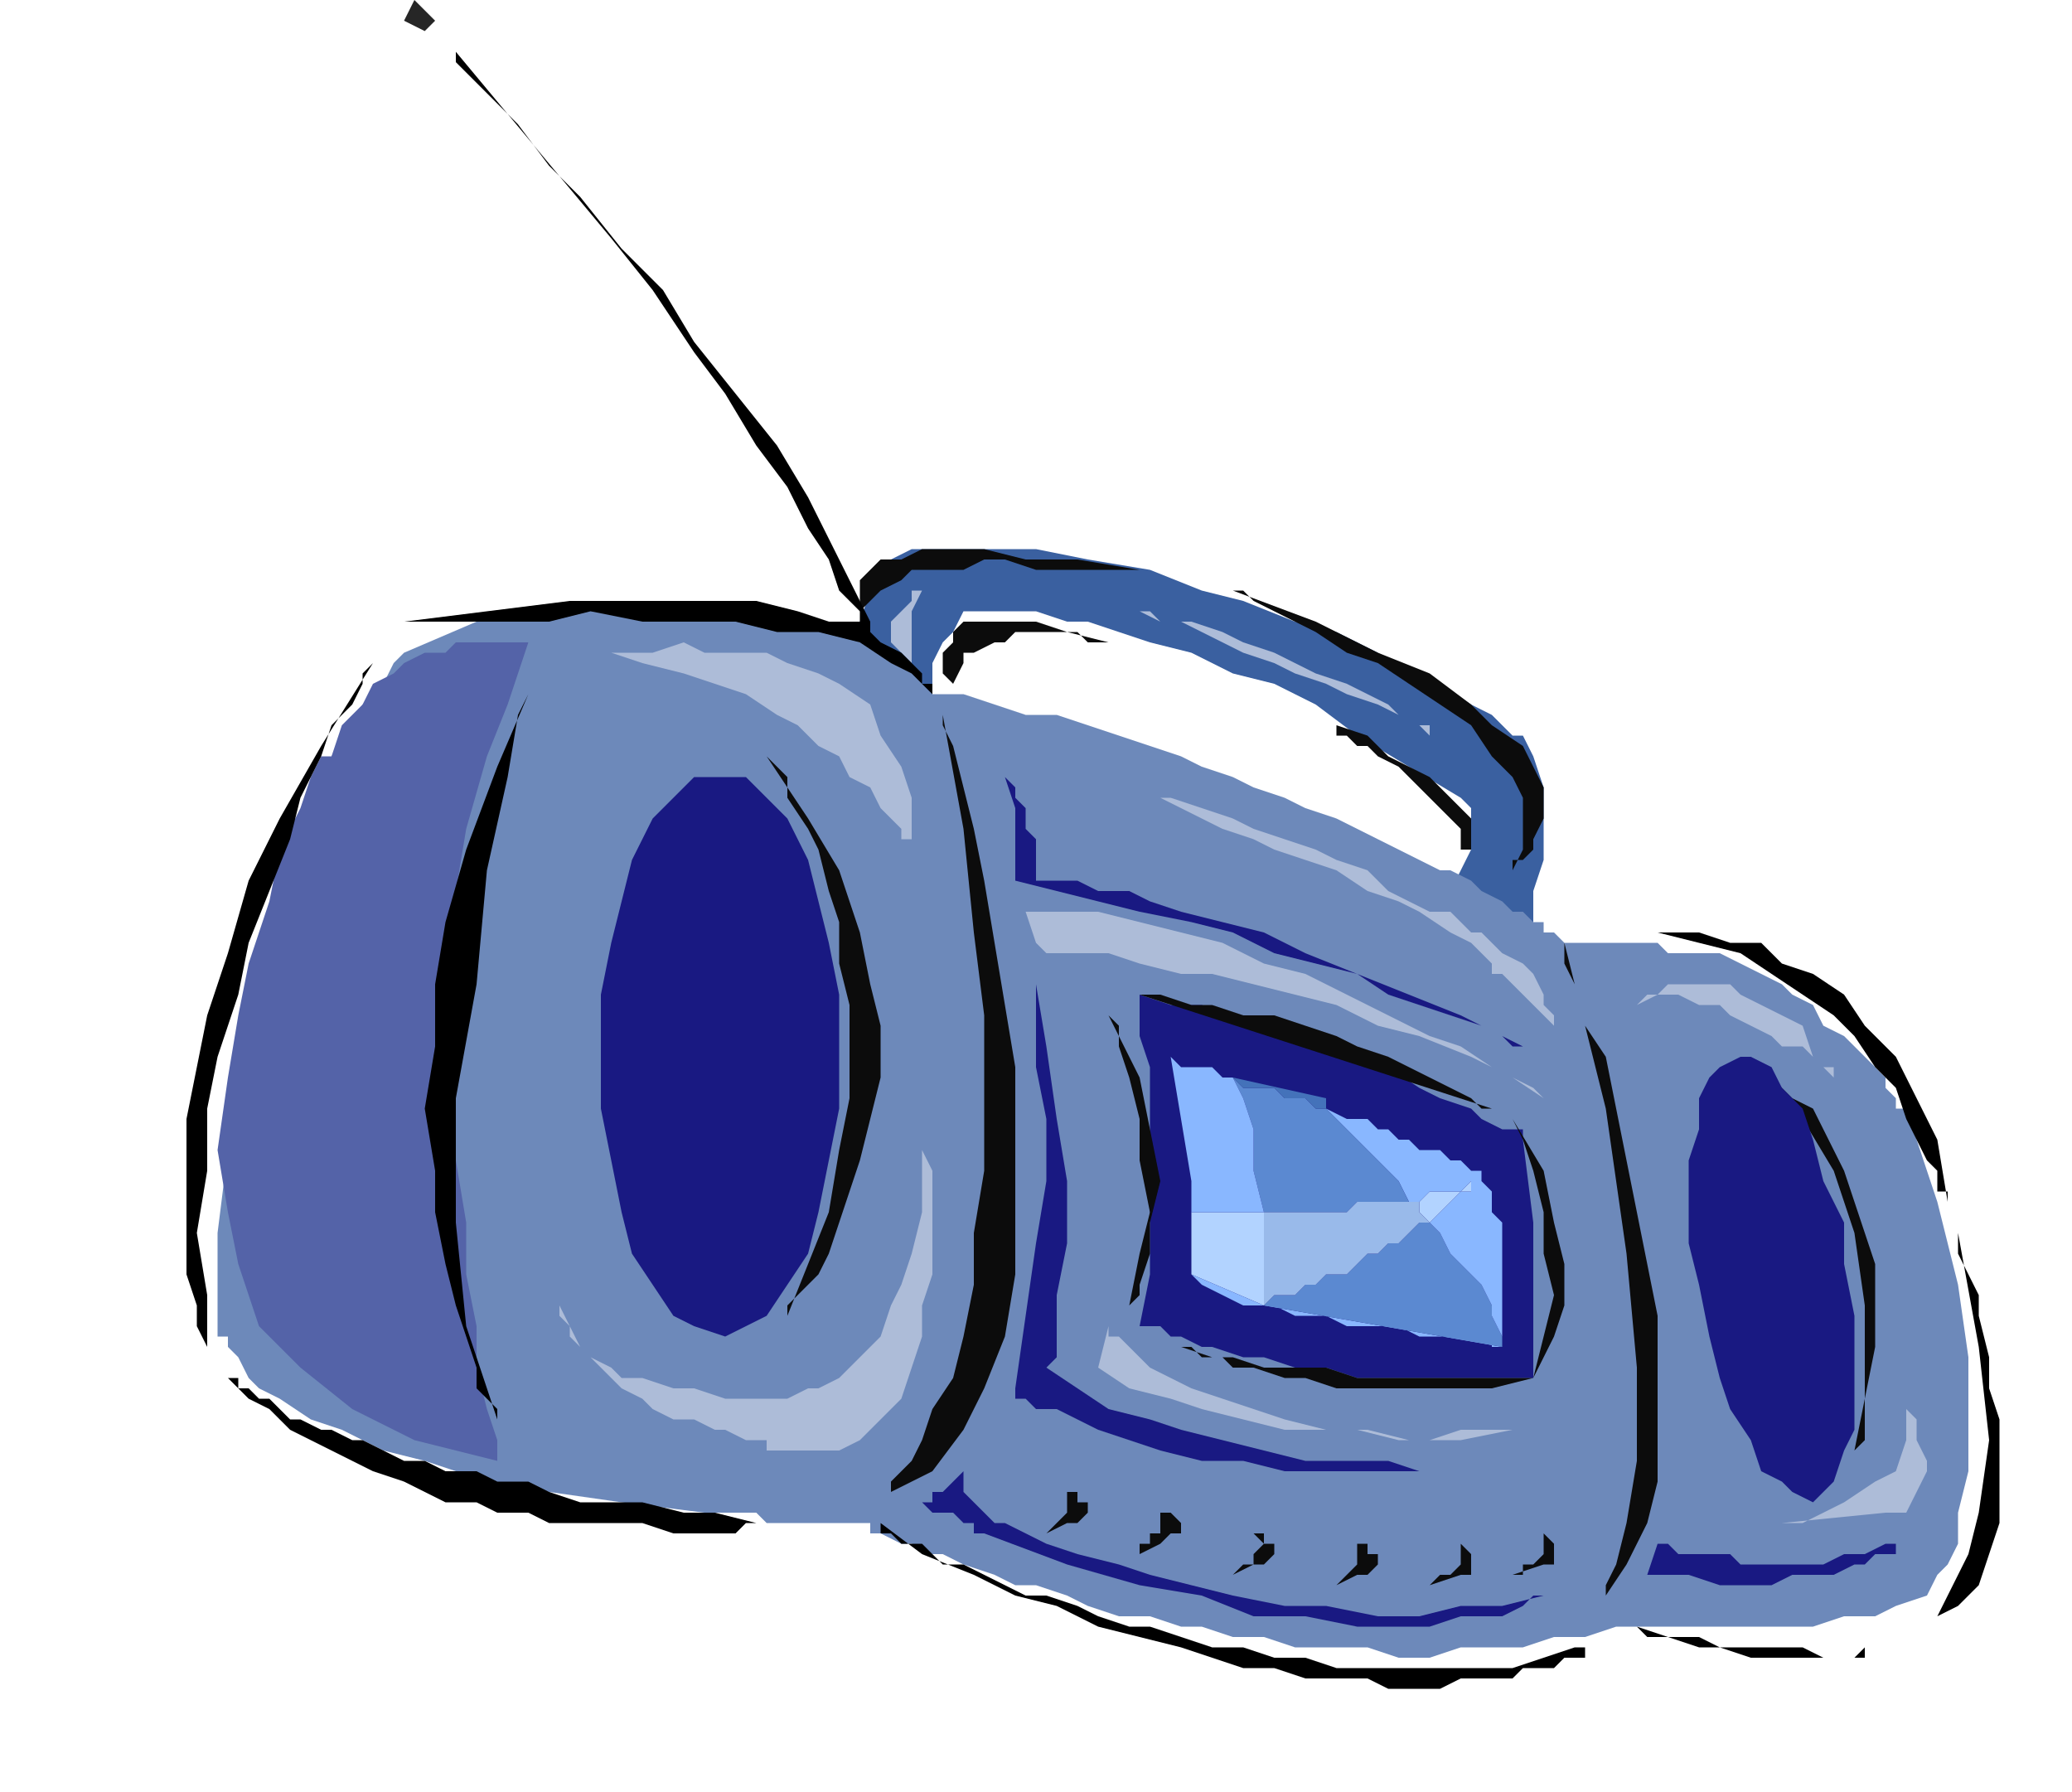 <svg xmlns="http://www.w3.org/2000/svg" width="200" height="173" fill-rule="evenodd" stroke-linecap="round" preserveAspectRatio="none"><style>.pen1{stroke:none}.brush3{fill:#adbcd8}.brush4{fill:#191982}.brush5{fill:#0c0c0c}.brush9{fill:#b2d3ff}.brush10{fill:#89b7ff}.brush11{fill:#5b89d1}.brush14{fill:#000}</style><path fill-rule="nonzero" d="m147 91 1-2v-3l1-3v-7l-1-3-1-2h-1l-1-1-1-1-2-1-3-2-3-1-3-2-4-2-4-1-5-2-4-1-5-2-6-1-5-1H88l-2 1-1 1-1 2-1 3v7l6 3v-1l1-1v-4l1-2 1-1 1-2h7l3 1h2l3 1 3 1 4 1 4 2 4 1 4 2 4 3 5 3 5 3 1 1v4l-1 2-1 2v3l1 1h2l1 1h3z" class="pen1" style="fill:#3a60a0"/><path fill-rule="nonzero" d="m151 91-1-1h-1v-1h-1l-1-1h-1l-1-1-2-1-1-1-2-1h-1l-2-1-2-1-2-1-2-1-2-1-3-1-2-1-3-1-2-1-3-1-2-1-3-1-3-1-3-1-3-1h-3l-3-1-3-1h-3l-1-1-1-1-1-1-2-1-2-1-2-1-3-1-3-1-4-1H57l-5 1-6 1-7 3-1 1-1 2-2 2-1 2-2 3-2 4-1 4-2 5-2 5-1 6-1 7-1 7-1 8v10h1v1l1 1 1 2 1 1 2 1 3 2 3 1 4 2 4 1 6 2 6 1 7 1 8 1h5l1 1h10v1h1l2 1h1l2 1h1l2 1 3 1 2 1h2l3 1 2 1 3 1h3l3 1h2l3 1h3l3 1h7l3 1h3l3-1h6l3-1h3l3-1h19l3-1h3l2-1 3-1 1-2 1-1 1-2v-3l1-4v-11l-1-7-2-8-3-9h-1v-1l-1-1v-1l-1-1-1-1-1-1-1-1-2-1-1-2-2-1-1-1-2-1-2-1-2-1h-5l-1-1h-9z" class="pen1" style="fill:#6d89ba"/><path fill-rule="nonzero" d="M150 99v-1l-1-1v-1l-1-2-1-1-2-1-2-2h-1l-1-1-1-1h-2l-2-1-2-1-2-2-3-1-2-1-3-1-3-1-2-1-3-1-3-1h-3 2l2 1 2 1 2 1 3 1 2 1 3 1 3 1 3 2 3 1 2 1 3 2 2 1 2 2v1h1l1 1 1 1 1 1 1 1 1 1z" class="pen1 brush3"/><path fill-rule="nonzero" d="m97 75 1 1v1l1 1v2l1 1v4h4l2 1h3l2 1 3 1 4 1 4 1 4 2 5 2 5 2 5 2 6 3h-1l-1-1-2-1-3-1-3-1-3-1-3-2-4-1-4-1-4-2-4-1-5-1-4-1-4-1-4-1v-7l-1-3zm63 74h1l1 1h5l1 1h8l2-1h2l2-1h2-1v1h-2l-1 1h-1l-2 1h-4l-2 1h-5l-3-1h-4l1-3z" class="pen1 brush4"/><path fill-rule="nonzero" d="m179 140 1-1v-13l-1-7-2-6-3-5-5-5h1v1h1l1 1 1 1 2 1 1 2 1 2 1 2 1 3 1 3 1 3v8l-1 5-1 5zM76 127v-1l1-1 2-2 1-2 1-3 1-3 1-3 1-4 1-4v-5l-1-4-1-5-2-6-3-5-4-6 1 1 1 1v2l2 3 1 2 1 4 1 3v4l1 4v9l-1 5-1 6-2 5-2 5z" class="pen1 brush5"/><path fill-rule="nonzero" d="M149 142h-12l-3-1h-8l-4-1-4-1-4-1-3-1-4-1-3-2-3-2 1-1v-6l1-5v-6l-1-6-1-7-1-6v8l1 5v6l-1 6-1 7-1 7v1h1l1 1h2l2 1 2 1 3 1 3 1 4 1h4l4 1h25zm-56-1v3l1 1 1 1 1 1h1l2 1 2 1 3 1 4 1 3 1 4 1 4 1 5 1h4l5 1h4l4-1h4l4-1h-1l-1 1-2 1h-4l-3 1h-7l-5-1h-5l-5-2-6-1-7-2-8-3h-1v-1h-1l-1-1h-2l-1-1h1v-1h1l1-1 1-1v-1z" class="pen1 brush4"/><path fill-rule="nonzero" d="M139 71h-1v-1h-1l-2-1-1-1-2-1-2-1-3-1-2-1-2-1-3-1-2-1-3-1h-3l-2-1h1l1 1h2l2 1 2 1 2 1 3 1 2 1 3 1 2 1 3 1 2 1 2 1 1 1h1zm-51-7v-5l1-2h-1v1l-1 1-1 1v2l2 2z" class="pen1 brush3"/><path fill-rule="nonzero" d="m149 148 1 1v2h-1l-3 1h1v-1h1l1-1v-2zm-8 1 1 1v2h-1l-3 1 1-1h1l1-1v-2zm-10 0h1v1h1v1l-1 1h-1l-2 1 1-1 1-1v-2zm-10-1h1v1h1v1l-1 1h-1l-2 1 1-1h1v-1l1-1-1-1zm-9-3v1h1l1 1v1h-1l-1 1-2 1v-1h1v-1h1v-3zm-9-1h1v1h1v1l-1 1h-1l-2 1 1-1 1-1v-2z" class="pen1 brush5"/><path fill-rule="nonzero" d="M148 133v-15l-1-8v-1h-2l-2-1-1-1-3-1-2-1-3-2-2-1-3-1-3-1-4-1-3-1-3-1h-3l-3-1v4l1 3v20l-1 5h2l1 1h1l2 1h1l3 1h2l3 1h3l3 1h17z" class="pen1 brush4"/><path fill-rule="nonzero" d="m40 0 2 2-1 1-2-1 1-2z" class="pen1" style="fill:#262626"/><path fill-rule="nonzero" d="M59 63h4l3-1 2 1h6l2 1 3 1 2 1 3 2 1 3 2 3 1 3v5-1h-1v-1l-1-1-1-1-1-2-2-1-1-2-2-1-2-2-2-1-3-2-3-1-3-1-4-1-3-1zm30 45v3l1 2v10l-1 3v3l-1 3-1 3-2 2-2 2-2 1h-7v-1h-2l-2-1h-1l-2-1h-2l-2-1-1-1-2-1-2-2-1-1-1-1-1-2-1-2v1l1 1v1l1 1 1 1 2 1 1 1h2l3 1h2l3 1h6l2-1h1l2-1 1-1 2-2 1-1 1-3 1-2 1-3 1-4v-9zm95 28 1 1v2l1 2v1l-1 2-1 2h-2l-10 1h2l2-1 2-1 3-2 2-1 1-3v-3z" class="pen1 brush3"/><path fill-rule="nonzero" d="M48 141v-2l-1-3-1-4v-4l-1-5v-5l-1-6V86l1-6 2-7 2-5 2-6h-7l-1 1h-2l-2 1-1 1-2 1-1 2-2 2-1 3h-1l-1 2-1 3-2 4-1 5-2 6-1 5-1 6-1 7 1 6 1 5 2 6 4 4 5 4 6 3 8 2z" class="pen1" style="fill:#5463a8"/><path fill-rule="nonzero" d="M151 91v2l1 2 1 4 2 3 1 5 1 5 1 5 1 5 1 5v16l-1 4-2 4-2 3v-1l1-2 1-4 1-6v-9l-1-11-2-14-4-16zM91 69v1l1 2 1 4 1 4 1 5 1 6 1 6 1 6v20l-1 6-2 5-2 4-3 4-4 2v-1l1-1 1-1 1-2 1-3 2-3 1-4 1-5v-5l1-6V98l-1-8-1-10-2-11zm50 14v-1h1v-3l-1-1-1-1-1-1-1-1-2-1-2-1-2-2-3-1v1h1l1 1h1l1 1 2 1 1 1 1 1 1 1 1 1 1 1 1 1v3z" class="pen1 brush5"/><path fill-rule="nonzero" d="M146 84v-1h1l1-1v-1l1-2v-3l-1-2-1-2-3-2-2-2-4-3-5-2-6-3-8-3h1l1 1 2 1 2 1 2 1 3 2 3 1 3 2 3 2 3 2 2 3 2 2 1 2v5l-1 2zM92 67v-1l-1-1v-2l1-1v-1l1-1h7l3 1 4 1h-2l-1-1h-6l-1 1h-1l-2 1h-1v1l-1 2v1zm-9-8v-3l1-1 1-1h2l2-1h6l4 1h5l6 1h-10l-3-1h-2l-2 1h-5l-1 1-2 1-1 1-1 1z" class="pen1 brush5"/><path fill-rule="nonzero" d="M115 123z" class="pen1" style="fill:#c6e0ff"/><path fill-rule="nonzero" d="M115 117h7v9l-7-3v-6z" class="pen1 brush9"/><path fill-rule="nonzero" d="M145 130h-1v-1h-7l-2-1h-5l-2-1h-3l-2-1h-3l-2-1-2-1-1-1 7 3 23 4z" class="pen1 brush10"/><path fill-rule="nonzero" d="m138 118 1 1 1 2 2 2 1 1 1 2v1l1 2v1l-23-4 1-1h2l1-1h1l1-1h2l1-1 1-1h1l1-1h1l1-1 1-1h1z" class="pen1 brush11"/><path fill-rule="nonzero" d="m143 114 1 1v2l1 1v12-1l-1-2v-1l-1-2-1-1-2-2-1-2-1-1 1-1 1-1 1-1h1v-1h1z" class="pen1 brush10"/><path fill-rule="nonzero" d="M136 116h1l1-1h3l1-1h1-1v1h-1l-1 1-1 1-1 1-1-1v-1h-1z" class="pen1 brush9"/><path fill-rule="nonzero" d="m128 107 2 1h2l1 1h1l1 1h1l1 1h2l1 1h1l1 1h1v1h-1l-1 1h-3l-1 1h-1l-1-2-1-1-1-1-1-1-1-1-1-1-1-1-1-1z" class="pen1 brush10"/><path fill-rule="nonzero" d="m122 117-1-4v-4l-1-3-1-2 1 1h3l1 1h2l1 1h1l1 1 1 1 1 1 1 1 1 1 1 1 1 1 1 2h-5l-1 1h-8z" class="pen1 brush11"/><path fill-rule="nonzero" d="M122 117h-7v6-9l-1-6-1-6 1 1h3l1 1h1l1 2 1 3v4l1 4z" class="pen1 brush10"/><path fill-rule="nonzero" d="M138 118h-1l-1 1-1 1h-1l-1 1h-1l-1 1-1 1h-2l-1 1h-1l-1 1h-2l-1 1v-9h8l1-1h6v1l1 1z" class="pen1" style="fill:#99baea"/><path fill-rule="nonzero" d="m119 104 9 2v1h-1l-1-1h-2l-1-1h-3l-1-1z" class="pen1" style="fill:#4472ba"/><path fill-rule="nonzero" d="m146 108 1 2 1 3 1 4v4l1 4-1 4-1 4 1-2 1-2 1-3v-4l-1-4-1-5-3-5zm-39-10 1 1v2l1 3 1 4v4l1 5-1 4-1 5 1-1v-1l1-3v-3l1-4-1-5-1-5-3-6zm37 9h-1l-1-1-2-1-2-1-2-1-2-1-3-1-2-1-3-1-3-1h-3l-3-1h-2l-3-1h-2l34 11zm4 26h-17l-3-1h-6l-3-1h-2l-3-1-1-1 1 1h1l1 1h2l1 1h2l3 1h2l3 1h15l4-1z" class="pen1 brush5"/><path fill-rule="nonzero" d="m149 106-1-1-2-1-2-1-3-2-3-1-4-2-4-2-4-2-4-1-4-2-4-1-4-1-4-1h-7l1 3 1 1h6l3 1 4 1h3l4 1 4 1 4 1 4 2 4 1 5 2 4 2 3 2z" class="pen1 brush3"/><path fill-rule="nonzero" d="m175 145-2-1-1-1-2-1-1-3-2-3-1-3-1-4-1-5-1-4v-8l1-3v-3l1-2 1-1 2-1h1l2 1 1 2 2 2 1 3 1 4 2 4v4l1 5v11l-1 2-1 3-1 1-1 1zM70 129l-3-1-2-1-2-3-2-3-1-4-1-5-1-5V96l1-5 1-4 1-4 2-4 2-2 2-2h5l2 2 2 2 2 4 1 4 1 4 1 5v11l-1 5-1 5-1 4-2 3-2 3-2 1-2 1z" class="pen1 brush4"/><path fill-rule="nonzero" d="M155 90h9l3 1h3l2 2 3 1 3 2 2 3 3 3 2 4 2 4 1 6v-1h-1v-2l-1-1-1-2-1-2-1-3-2-2-2-3-2-2-3-2-3-2-3-2-4-1-4-1h-5zm34 29v2l1 2 1 2v2l1 4v3l1 3v10l-1 3-1 3-2 2-2 1-2 1 2-1 1-2 2-4 1-4 1-7-1-9-2-11zm-8 40h-1v1h-11l-3-1h-2l-3-1-3-1 1 1h5l2 1h8l2 1h3l1-1h1zM81 147h-9l-1 1h-6l-3-1h-9l-2-1h-3l-2-1h-3l-2-1-2-1-3-1-2-1-2-1-2-1-2-1-2-2-2-1-2-2h1v1h1l1 1h1l1 1 1 1h1l2 1h1l2 1h1l2 1 2 1h2l2 1h3l2 1h3l2 1 3 1h6l4 1h3l4 1h8zm9-80v-1h-1v-1l-1-1-1-1-2-1-2-2h-3l-3-1-4-1H55l-8 1-8 1h14l4-1 5 1h9l4 1h4l4 1 3 2 2 1 2 2zm-42 70v-1l-1-1-1-1v-2l-1-3-1-3-1-4-1-5v-4l-1-6 1-6v-6l1-6 2-7 3-8 3-7-1 2-1 6-2 9-1 11-2 11v12l1 10 3 9zm-28-6v-1l-1-2v-2l-1-3v-15l1-5 1-5 2-6 2-7 3-6 4-7 5-8-1 1v1l-1 2-2 2-1 3-2 4-1 4-2 5-2 5-1 5-2 6-1 5v6l-1 6 1 6v6z" class="pen1 brush14"/><path fill-rule="nonzero" d="M44 5v1l1 1 2 2 3 3 3 4 3 3 4 5 4 4 3 5 4 5 4 5 3 5 2 4 2 4 2 4v4-2l-1-1v-2l-2-2-1-3-2-3-2-4-3-4-3-5-3-4-4-6-4-5-5-6-5-6-5-6zm111 154h-2v1h-2l-1 1h-3l-1 1h-5l-2 1h-5l-2-1h-6l-3-1h-3l-3-1-3-1-4-1-4-1-4-2-4-1-4-2-5-2-4-3v1h1l1 1h2l1 1 1 1h2l2 1 2 1 2 1h2l3 1 2 1 3 1h2l3 1 3 1h3l3 1h3l3 1h17l3-1 3-1h3z" class="pen1 brush14"/><path fill-rule="nonzero" d="M151 138h-10l-3 1h-3l-4-1h-7l-4-1-4-1-3-1-4-1-3-2 1-4v1h1l1 1 1 1 1 1 2 1 2 1 3 1 3 1 3 1 4 1h4l4 1h5l5-1h5zm26-34v-1h-1l-1-1-1-1h-2l-1-1-2-1-2-1-1-1h-2l-2-1h-2l-2 1h-1 1l1-1h1l1-1h6l1 1 2 1 2 1 2 1 1 3 2 2z" class="pen1 brush3"/></svg>
